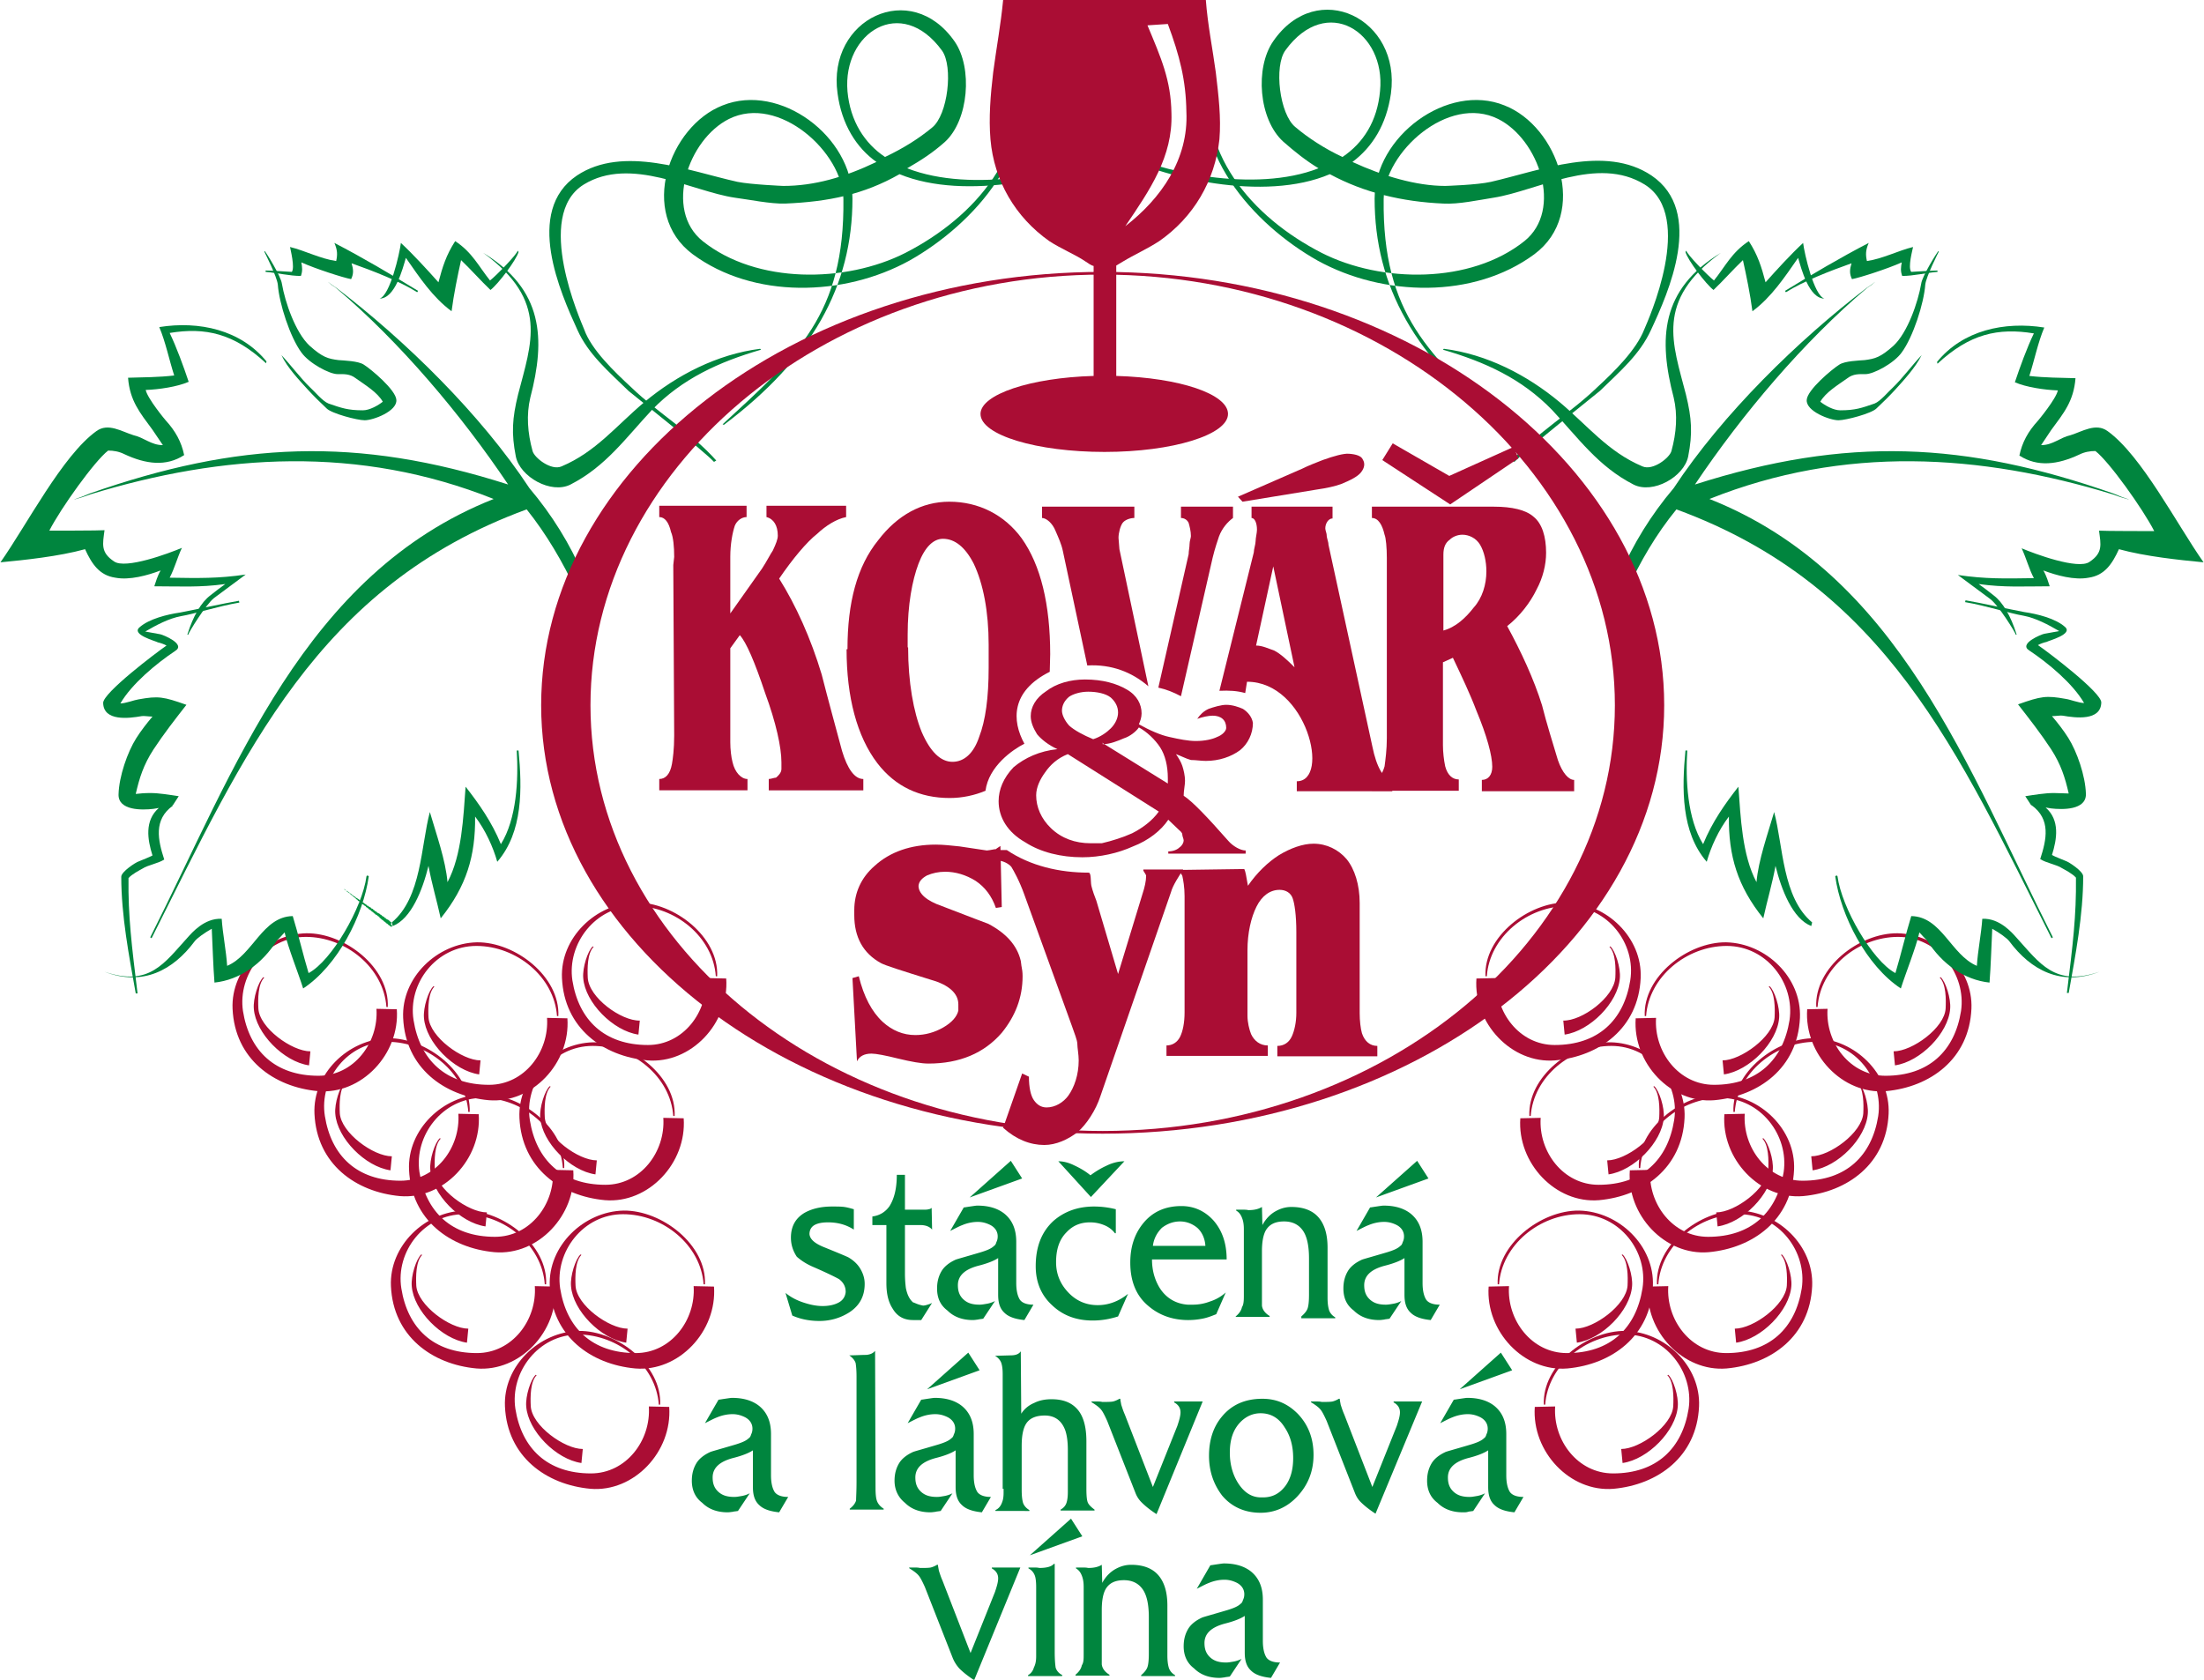 <svg xmlns="http://www.w3.org/2000/svg" xml:space="preserve" id="Layer_1" x="0" y="0" style="enable-background:new 0 0 487.1 371.3" version="1.1" viewBox="0 0 487.1 371.3"><style>.st0{fill:#aa0d34}.st0,.st1{fill-rule:evenodd;clip-rule:evenodd}.st1,.st3{fill:#00853e}</style><path d="M390.8 258.5c.1-2 .1-5.4-1.3-6.8l.2-.1c1.1 1 2.3 4.7 2.1 7-.4 5.4-6.6 11.7-12.2 12.5l-.3-3.1c4.1 0 11.2-5.2 11.5-9.5m-10.5-15.8c-8.8 0-17.2 6.8-17.8 15.5h-.3c-.4-8.7 9.5-16.4 18-16.3 8.8.2 16.7 7.8 16.3 16.7-.5 11.1-9.1 17.3-18.9 18.2-9.6.8-18.1-8.2-17.4-18.1l4.5-.1c-.5 7.5 5 14.8 12.8 14.8 9.6 0 15.3-5.5 16.7-14.3 1.2-8.1-5.1-16.4-13.9-16.4z" class="st0"/><path d="M394.9 284.2c.1-2 .1-5.4-1.3-6.8l.2-.1c1.1 1 2.3 4.7 2.1 7-.4 5.4-6.6 11.7-12.2 12.5l-.3-3.1c4.1 0 11.2-5.2 11.5-9.5m-10.6-15.8c-8.8 0-17.2 6.8-17.8 15.5h-.3c-.4-8.7 9.5-16.4 18-16.3 8.8.2 16.7 7.8 16.3 16.7-.5 11.1-9.1 17.3-18.9 18.2-9.6.8-18.1-8.2-17.4-18.1l4.5-.1c-.5 7.5 5 14.8 12.8 14.8 9.6 0 15.3-5.5 16.7-14.3 1.2-8.1-5-16.4-13.9-16.4zM430 222.9c.1-2 .1-5.4-1.3-6.8l.2-.1c1.1 1 2.3 4.7 2.1 7-.4 5.4-6.6 11.7-12.2 12.5l-.3-3.1c4.1 0 11.3-5.2 11.5-9.5m-10.5-15.8c-8.8 0-17.2 6.8-17.8 15.5h-.3c-.4-8.7 9.5-16.4 18-16.3 8.8.2 16.7 7.8 16.3 16.7-.5 11.1-9.1 17.3-18.9 18.2-9.6.8-18.1-8.2-17.4-18.1l4.5-.1c-.5 7.5 5 14.8 12.8 14.8 9.6 0 15.3-5.5 16.7-14.3 1.2-8.1-5.1-16.4-13.9-16.4zM392.2 224.9c.1-2 .1-5.4-1.3-6.8l.2-.1c1.1 1 2.3 4.7 2.1 7-.4 5.4-6.6 11.7-12.2 12.5l-.3-3.1c4 0 11.2-5.2 11.5-9.5m-10.6-15.8c-8.8 0-17.2 6.8-17.8 15.5h-.3c-.4-8.7 9.5-16.4 18-16.3 8.8.2 16.7 7.8 16.3 16.7-.5 11.1-9.1 17.3-18.9 18.2-9.6.8-18.1-8.2-17.4-18.1l4.5-.1c-.5 7.5 5 14.8 12.8 14.8 9.6 0 15.3-5.5 16.7-14.3 1.2-8.1-5-16.4-13.9-16.4z" class="st0"/><path d="M411.8 246.1c.1-2 .1-5.4-1.3-6.8l.2-.1c1.1 1 2.3 4.7 2.1 7-.4 5.4-6.6 11.7-12.2 12.5l-.3-3.1c4.1 0 11.2-5.2 11.5-9.5m-10.6-15.8c-8.8 0-17.2 6.8-17.8 15.5h-.3c-.4-8.7 9.5-16.4 18-16.3 8.8.2 16.7 7.8 16.3 16.7-.5 11.1-9.1 17.3-18.9 18.2-9.6.8-18.1-8.2-17.4-18.1l4.5-.1c-.5 7.5 5 14.8 12.8 14.8 9.6 0 15.3-5.5 16.7-14.3 1.2-8.1-5-16.4-13.9-16.4zM366.7 247c.1-2 .1-5.4-1.3-6.8l.2-.1c1.1 1 2.3 4.7 2.1 7-.4 5.4-6.6 11.7-12.2 12.5l-.3-3.1c4.1 0 11.2-5.2 11.5-9.5m-10.6-15.8c-8.8 0-17.2 6.8-17.8 15.5h-.3c-.4-8.7 9.5-16.4 18-16.3 8.8.2 16.7 7.8 16.3 16.7-.5 11.1-9.1 17.3-18.9 18.2-9.6.8-18.1-8.2-17.4-18.1l4.5-.1c-.5 7.5 5 14.8 12.8 14.8 9.6 0 15.3-5.5 16.7-14.3 1.3-8.1-5-16.4-13.9-16.4z" class="st0"/><path d="M357 216.1c.1-2 .1-5.4-1.3-6.8l.2-.1c1.1 1 2.3 4.7 2.1 7-.4 5.4-6.6 11.7-12.2 12.5l-.3-3.1c4.1.1 11.2-5.1 11.5-9.5m-10.6-15.8c-8.8 0-17.2 6.8-17.8 15.5h-.3c-.4-8.7 9.5-16.4 18-16.3 8.8.2 16.7 7.8 16.3 16.7-.5 11.1-9.1 17.3-18.9 18.2-9.6.8-18.1-8.2-17.4-18.1l4.5-.1c-.5 7.5 5 14.8 12.8 14.8 9.6 0 15.3-5.5 16.7-14.3 1.3-8.1-5-16.4-13.9-16.4zM359.7 284.2c.1-2 .1-5.4-1.3-6.8l.2-.1c1.1 1 2.3 4.7 2.1 7-.4 5.4-6.6 11.7-12.2 12.5l-.3-3.1c4.1 0 11.2-5.2 11.5-9.5m-10.6-15.8c-8.8 0-17.2 6.8-17.8 15.5h-.3c-.4-8.7 9.5-16.4 18-16.3 8.8.2 16.7 7.8 16.3 16.7-.5 11.1-9.1 17.3-18.9 18.2-9.6.8-18.1-8.2-17.4-18.1l4.5-.1c-.5 7.5 5 14.8 12.8 14.8 9.6 0 15.3-5.5 16.7-14.3 1.3-8.1-5-16.4-13.9-16.4z" class="st0"/><path d="M369.8 310.8c.1-2 .1-5.4-1.3-6.8l.2-.1c1.1 1 2.3 4.7 2.1 7-.4 5.4-6.6 11.7-12.2 12.5l-.3-3.1c4.1 0 11.3-5.2 11.5-9.5M359.3 295c-8.8 0-17.2 6.8-17.8 15.5h-.3c-.4-8.7 9.5-16.4 18-16.3 8.8.2 16.7 7.8 16.3 16.7-.5 11.1-9.1 17.3-18.9 18.2-9.6.8-18.1-8.2-17.4-18.1l4.5-.1c-.5 7.5 5 14.8 12.8 14.8 9.6 0 15.3-5.5 16.7-14.3 1.2-8.1-5.1-16.4-13.9-16.4z" class="st0"/><path d="M296.7 34.7c4.6-3.1 7.7-7.9 8.3-14.6 1.3-13-11.8-21.5-20.9-9-2.6 3.5-1.3 14.2 2.2 17 2.7 2.3 6.5 4.8 10.4 6.6m-2.8 3.8c7.6 4.1 16 6.1 25.1 6.5 3.3.2 7.9-.8 11.1-1.3 9.6-1.5 22.9-9.4 33.4-2.9 11.2 7 .7 30.1-.1 32-1.8 4.6-6.6 9.3-10.5 12.9-5.8 5.6-13.2 9.9-18.7 16.1l.5.3c2.3-2.5 18.6-15.4 18.9-15.7 4.4-4.3 8.8-8 11.3-13.5 3.8-8.2 11.9-26.1.1-34.1-10.3-6.9-24.6-1.1-35.5 1.4-3.1.7-10.1.9-10.1.9-6.4 0-13.8-2.2-20.5-5.3 4.4-3.3 7.5-8.2 8.5-15.1 2.3-16.6-16.3-25.7-26-11.6-4.1 5.9-3.2 17.3 2.2 22.2 2.5 2.2 5 4.2 7.8 5.9-14 5.5-35.3.9-45.1-4.2l-.6.5c11.1 5.9 33.7 11.2 48.2 5z" class="st1"/><path d="M303.8 43.9c0 19.4 9 35.4 28.4 50l.3-.1c-16.5-15.2-27-24.3-26.7-49.8.1-10.3 14.3-23.2 25.3-17.7 9 4.5 14.4 20.1 5.8 27-11.9 9.5-31.6 9.3-44.8 2.6-15.4-7.9-28-22.3-24.7-41.1l-.3-.2c-5.1 18.5 9.9 35 24.1 43 14.5 8 34.5 8.5 47.9-1.4 12.1-9 5.2-28.3-6.6-32.9-12.6-5.1-28.7 6.9-28.7 20.6" class="st1"/><path d="M343 90.6c-6.7-6.9-14.8-10.6-24.1-13.3l.2-.2c9.5 1.2 18.4 5.8 25.6 11.8 6.2 5.2 10.7 11 18.3 14.2 2.3 1 6-1.9 6.4-3.4 1.1-4 1.4-8 .5-11.8-3.4-13-2.9-23.9 10.4-32-14.6 10.6-10.6 20-7.7 31.3 1.3 5.3 1.5 8.6.5 13.7-.9 4.5-7.8 8.4-12.1 6.2-7.8-4-12.2-10.3-18-16.5M418.8 86.2c-1.1 1.2-2.7 2.8-4.1 4.1-1.1 1.1-6.7 2.6-8.4 2.6-1.9 0-7.2-2-7-4.5.1-2.2 5.6-6.8 7.2-7.8 1.2-.8 4.3-.9 5.6-1 2.3-.3 3.5-.6 6.4-3.2 3.1-2.9 5.4-9.6 6.1-13.7.2-1.6 3.4-6.8 3.8-7.2l.1.1c-.1.2-2.8 5.5-3 7.3-.3 4.2-2.7 11.6-5.2 15-1.7 2.4-6.2 4.8-8 4.8-1.4 0-2.7-.1-4 .9-2.1 1.5-4.8 3.1-6 5.2 1 .8 2.9 1.9 4.4 1.9 3.3 0 4.7-.5 7.6-1.5 1.3-.5 3.1-2.7 4-3.5 2.1-2 4.4-5.1 6.4-7.2-1.4 2.8-4 5.6-5.9 7.7" class="st1"/><path d="M378.7 64.1c-1.7-1.3-5.7-6.6-6.2-8.4l.2-.3c0 .7 4.8 5.6 6.1 6.6 2.5-3.1 3.9-6.2 7.7-8.7 2 3.1 2.8 5.7 3.7 9.1 2.5-2.8 5.6-6.2 8.3-8.7.3 2.4 2.4 11.6 4.7 12.3-3.4 0-5.1-6.6-5.8-9-3 4.3-5.9 8.7-10.1 11.8-.5-3.8-1.3-7.7-2.1-11.3-2.2 2.1-4.3 4.5-6.5 6.6" class="st1"/><path d="M422.8 54.6c-3.3.8-6.7 2.6-10.2 3.1-.3-1.4-.3-2.4.4-4-6.2 3.2-12.6 7-18.5 10.6l.2.3c3.8-2.4 9.7-4.7 14.5-6.4-.4 1.3-.5 2.3.1 3.5 1.7-.3 7.9-2.3 11-3.7-.2 1.1-.3 1.9.1 3 2.5 0 5.3-.7 7.8-.9v-.3c-1.2 0-5.8.3-5.8.3-.8-1 .3-4.9.4-5.5M445.5 140.3h.2c-1.3-4.2-3.1-7.2-5.1-8.7-1.1-.9-2.2-1.7-3.3-2.5 5.7.8 10.1.5 15.7.5-.3-.9-.7-2.3-1.4-3.5 2.9 1.1 6.9 2.2 10 1.6 3.5-.5 5.2-3 6.7-6.3 5.8 1.6 13.4 2.4 18.7 2.9-5.9-8.4-13.7-23.6-21.2-29-2.6-1.9-5.6.1-8.2.9-2.3.5-3.9 2.2-6.5 2.2l2.2-3.3c2.8-3.8 5-6.4 5.4-11.5-3.3-.1-6.9-.1-10.2-.5 1.1-3.4 1.9-7.4 3.3-10.7-8.8-1.4-18 .6-23.7 7.6l.1.4c7.1-6.6 13.4-8 21.3-6.7-1.5 3.1-3.1 7.5-4.2 10.8 2.5 1.1 6.6 1.7 9.5 1.8-.4 1.9-4.3 6.6-4.4 6.7-2.2 2.4-3.5 4.8-4.1 7.7 4 2.6 8.5 2 13.2-.2 1.2-.6 2.4-.8 3.6-.8 3 2.3 10.5 12.8 13 17.7 0 0-11.4 0-12.2-.1.4 3.1.9 4.9-2.1 6.9-2.5 1.8-12.2-1.8-15-3 1.1 2.4 1.6 4.5 2.7 6.6-6.4.1-10.7.2-16.8-.7 2.3 1.7 4.3 3.2 7 5.2 1.9 1.3 5.7 7.5 5.8 8" class="st1"/><path d="M453.9 175.3c-2 0-4.3.4-6.3.7l1.3 2h.2-.1c4.3 3.1 3.3 7.6 1.9 11.9 1.4.9 3.6 1.2 4.8 2 .7.4 2.3 1.2 3.1 2.1.1 8.5-.7 14.8-2 25.5h.4c1.5-8.4 3.2-17.2 3.2-25.8 0-1.1-3.2-3.2-3.9-3.4-.9-.4-2.3-.9-3-1.3 1.1-3.5 1.8-7.7-1.4-10.5l1.2.2c2.5.3 7.8.4 7.7-3.2-.1-4-2-9.4-3.9-12.4-1-1.6-2.4-3.4-3.6-4.8.9 0 1.9-.2 2.4-.1 2.8.5 8.4 1.2 8.5-2.9.1-2.2-11.8-11.2-14-12.7.5-.3 1.4-.6 1.9-.7.5-.3 5.9-1.7 4.1-3.3-2.1-1.9-6.2-2.9-9-3.3-3.7-.7-9.5-2-13-2.6l-.1.4c4.7.8 9.9 2.5 12.9 3 2.7.5 5.5 2 7.9 3.4l-3.3.6c-.6.1-5.8 2.2-3.3 3.7 4.2 2.8 9.6 7.3 12.1 11.6-1.1 0-3.2-.8-4-.9-4.4-.8-5.5-.6-10.6 1.2 2.5 3.2 5 6.4 7.3 9.9 2.2 3.4 3.1 6.3 3.9 9.8-.9 0-2.1-.1-3.3-.1" class="st1"/><path d="M418.9 215.1c-5.1-2.7-11.9-14.5-12.8-21.4l-.2-.2-.3.2c1.2 8.7 6.9 19.8 14.5 24.8 1.1-3.5 3.3-8.9 4.1-12.4.6.7 1.2 1.3 1.7 1.8 3.3 5.2 8.2 8.7 13.8 9.3.3-3.8.4-8 .6-11.9 1.6.9 3.3 2.1 3.8 2.8 4.7 6.3 11.4 10 19.9 6.7-9.9 3.4-13.2-1.9-18.4-7.6-.9-1-3.7-4.3-7.5-4.1-.2 3.2-1 7.1-1.2 10.4-5.7-2.4-7.8-10.9-14.5-11-1.2 3.9-2.3 8.6-3.5 12.6M376.4 186.6c-3.5-5.6-3.9-14.3-3.5-20.7h-.4c-.8 8.4-1 18 4.7 24.6.9-3.2 2.6-7 4.9-10-.1 8.7 1.9 15.4 7.6 22.5.8-3.7 2-7.7 2.7-11.6 1.3 5.3 3.8 11.7 7.9 13.3l.2-.8c-6.6-5.5-6.4-16.9-8.4-24.4-1.4 4.8-3.5 10.7-3.9 15.5-3.2-6-3.5-14.4-4-21.1-2.9 3.7-5.8 7.8-7.8 12.7M370.5 112.6c46.4 17 62.4 54.1 82.9 94.8l.3-.2c-18.7-37.1-34-80.3-75.9-96.9 29.8-11.9 59.8-10 89.2-1l1.7.6 1.7.5h.1l-1.7-.6-1.7-.7c-32.8-11.5-59-12.7-92.5-2 10.4-15.5 24-31.6 38.1-43.5l.9-.6.7-.6.1-.1-.9.7-.9.6c-15.2 11.6-31.9 27.9-42.7 44.3-5 5.9-9 12.4-11.9 19.2l1.6 3.4c2.8-6.2 6.4-12.4 10.9-17.9z" class="st1"/><path d="M96.1 258.5c-.1-2-.1-5.4 1.3-6.8l-.2-.1c-1.1 1-2.3 4.7-2.1 7 .4 5.4 6.6 11.7 12.2 12.5l.3-3.1c-4.1 0-11.3-5.2-11.5-9.5m10.5-15.8c8.8 0 17.2 6.8 17.8 15.5h.3c.4-8.7-9.5-16.4-18-16.3-8.8.2-16.7 7.8-16.3 16.7.5 11.1 9.1 17.3 18.9 18.2 9.6.8 18.1-8.2 17.4-18.1l-4.5-.1c.5 7.5-5 14.8-12.8 14.8-9.6 0-15.3-5.5-16.7-14.3-1.2-8.1 5.1-16.4 13.9-16.4z" class="st0"/><path d="M92 284.2c-.1-2-.1-5.4 1.3-6.8l-.2-.1c-1.1 1-2.3 4.7-2.1 7 .4 5.4 6.6 11.7 12.2 12.5l.3-3.1c-4.1 0-11.2-5.2-11.5-9.5m10.6-15.8c8.8 0 17.2 6.8 17.8 15.5h.3c.4-8.7-9.5-16.4-18-16.3-8.8.2-16.7 7.8-16.3 16.7.5 11.1 9.1 17.3 18.9 18.2 9.6.8 18.1-8.2 17.4-18.1l-4.5-.1c.5 7.5-5 14.8-12.8 14.8-9.6 0-15.3-5.5-16.7-14.3-1.3-8.1 5-16.4 13.9-16.4zM57.1 222.9c-.1-2-.1-5.4 1.3-6.8l-.2-.1c-1.1 1-2.3 4.7-2.1 7 .4 5.4 6.6 11.7 12.2 12.5l.3-3.1c-4.1 0-11.3-5.2-11.5-9.5m10.5-15.8c8.8 0 17.2 6.8 17.8 15.5h.3c.4-8.7-9.5-16.4-18-16.3-8.8.2-16.7 7.8-16.3 16.7.5 11.1 9.1 17.3 18.9 18.2 9.6.8 18.1-8.2 17.4-18.1l-4.5-.1c.5 7.5-5 14.8-12.8 14.8-9.6 0-15.3-5.5-16.7-14.3-1.2-8.1 5.1-16.4 13.9-16.4zM94.7 224.9c-.1-2-.1-5.4 1.3-6.8l-.2-.1c-1.1 1-2.3 4.7-2.1 7 .4 5.4 6.6 11.7 12.2 12.5l.3-3.1c-4.1 0-11.2-5.2-11.5-9.5m10.6-15.8c8.8 0 17.2 6.8 17.8 15.5h.3c.4-8.7-9.5-16.4-18-16.3-8.8.2-16.7 7.8-16.3 16.7.5 11.1 9.1 17.3 18.9 18.2 9.6.8 18.1-8.2 17.4-18.1l-4.5-.1c.5 7.5-5 14.8-12.8 14.8-9.6 0-15.3-5.5-16.7-14.3-1.3-8.1 5-16.4 13.9-16.4z" class="st0"/><path d="M75.1 246.1c-.1-2-.1-5.4 1.3-6.8l-.2-.1c-1.1 1-2.3 4.7-2.1 7 .4 5.4 6.6 11.7 12.2 12.5l.3-3.1c-4.1 0-11.2-5.2-11.5-9.5m10.6-15.8c8.8 0 17.2 6.8 17.8 15.5h.3c.4-8.7-9.5-16.4-18-16.3-8.8.2-16.7 7.8-16.3 16.7.5 11.1 9.1 17.3 18.9 18.2 9.6.8 18.1-8.2 17.4-18.1l-4.5-.1c.5 7.5-5 14.8-12.8 14.8-9.6 0-15.3-5.5-16.7-14.3-1.3-8.1 5-16.4 13.9-16.4zM120.4 247c-.1-2-.1-5.4 1.3-6.8l-.2-.1c-1.1 1-2.3 4.7-2.1 7 .4 5.4 6.6 11.7 12.2 12.5l.3-3.1c-4.1 0-11.2-5.2-11.5-9.5m10.6-15.8c8.8 0 17.2 6.8 17.8 15.5h.3c.4-8.7-9.5-16.4-18-16.3-8.8.2-16.7 7.8-16.3 16.7.5 11.1 9.1 17.3 18.9 18.2 9.6.8 18.1-8.2 17.4-18.1l-4.5-.1c.5 7.5-5 14.8-12.8 14.8-9.6 0-15.3-5.5-16.7-14.3-1.3-8.1 5-16.4 13.9-16.4z" class="st0"/><path d="M129.9 216.1c-.1-2-.1-5.4 1.3-6.8l-.2-.1c-1.1 1-2.3 4.7-2.1 7 .4 5.4 6.6 11.7 12.2 12.5l.3-3.1c-4.1.1-11.3-5.1-11.5-9.5m10.5-15.8c8.8 0 17.2 6.8 17.8 15.5h.3c.4-8.7-9.5-16.4-18-16.3-8.8.2-16.7 7.8-16.3 16.7.5 11.1 9.1 17.3 18.9 18.2 9.6.8 18.1-8.2 17.4-18.1l-4.5-.1c.5 7.5-5 14.8-12.8 14.8-9.6 0-15.3-5.5-16.7-14.3-1.2-8.1 5.1-16.4 13.9-16.4zM127.2 284.2c-.1-2-.1-5.4 1.3-6.8l-.2-.1c-1.1 1-2.3 4.7-2.1 7 .4 5.4 6.6 11.7 12.2 12.5l.3-3.1c-4.1 0-11.3-5.2-11.5-9.5m10.5-15.8c8.8 0 17.2 6.8 17.8 15.5h.3c.4-8.7-9.5-16.4-18-16.3-8.8.2-16.7 7.8-16.3 16.7.5 11.1 9.1 17.3 18.9 18.2 9.6.8 18.1-8.2 17.4-18.1l-4.5-.1c.5 7.5-5 14.8-12.8 14.8-9.6 0-15.3-5.5-16.7-14.3-1.2-8.1 5.1-16.4 13.9-16.4z" class="st0"/><path d="M117.3 310.8c-.1-2-.1-5.4 1.3-6.8l-.2-.1c-1.1 1-2.3 4.7-2.1 7 .4 5.4 6.6 11.7 12.2 12.5l.3-3.1c-4.1 0-11.3-5.2-11.5-9.5m10.5-15.8c8.8 0 17.2 6.8 17.8 15.5h.3c.4-8.7-9.5-16.4-18-16.3-8.8.2-16.7 7.8-16.3 16.7.5 11.1 9.1 17.3 18.9 18.2 9.6.8 18.1-8.2 17.4-18.1l-4.5-.1c.5 7.5-5 14.8-12.8 14.8-9.6 0-15.3-5.5-16.7-14.3-1.2-8.1 5.1-16.4 13.9-16.4z" class="st0"/><path d="m76 196.5.2.1.2.2h.1l.2.2.2.1.1.1.2.1.1.2h.2l.2.2.1.1.2.1.1.1.2.2h.2l.1.2.2.1.2.1.1.1.2.1.2.2.2.1.1.1.2.1.2.2h.1l.2.2.2.1.1.1.2.1.1.2h.2l.2.2.2.1.2.1.1.1.2.2h.2l.1.2.2.1.1.1.2.2h.2l.1.2.2.1.2.1.2.1.2.2h.1l.2.2.1.1.2.1.2.1.1.2h.2l.1.2.2.1.2.1.2.1.2.2.1.1.3.2-.1.4.3.4-.2.2-.3-.2-.1-.1-.2-.1-.2-.2-.1-.1-.2-.1-.2-.2-.1-.1-.2-.1-.1-.1-.2-.2-.2-.1-.1-.1-.2-.2-.2-.1v-.1l-.2-.2-.2-.1-.1-.1-.2-.2H83l-.1-.2-.2-.1-.1-.1-.2-.2-.2-.1-.1-.1-.2-.2-.2-.1-.1-.1-.2-.1-.1-.2-.2-.1-.2-.1-.1-.2-.2-.1-.2-.1-.1-.2h-.2l-.1-.2-.2-.2h-.2l-.1-.2-.2-.1-.2-.1-.1-.2-.2-.1-.1-.1-.2-.2-.1-.1-.2-.1-.1-.1-.2-.2-.1-.1-.2-.1-.2-.2-.1-.1-.2-.1-.2-.2h-.1l-.2-.2-.1-.2h-.2l-.2-.2z" style="fill-rule:evenodd;clip-rule:evenodd;fill:#009640"/><path d="M195.6 34.7c-4.5-3-7.7-7.9-8.3-14.5-1.1-13 11.9-21.4 20.9-9 2.5 3.5 1.3 14.2-2.2 17-2.9 2.4-6.2 4.5-10.4 6.5m-1.9 1.1c-4.4-3.1-7.7-8.3-8.6-15.2C182.8 4.2 201.3-4.8 211 9.2c4 5.8 3.1 17.4-2.2 22.2-2.7 2.4-5.2 4-8.3 5.8 14.3 5.6 35.9 1.1 45.7-4.1l.6.5c-11.1 5.7-33.4 10.9-48 4.9-7.9 4.5-15.7 6.1-25.3 6.5-3.2.1-8-.9-11.1-1.3-9.5-1.4-23-9.3-33.4-2.9-11.1 6.9-.6 30.2.1 32 1.6 4.5 6.6 9.3 10.5 12.9 5.8 5.6 13.2 9.9 18.7 16.1l-.5.3c-2.3-2.5-18.6-15.4-18.9-15.7-4.4-4.3-8.9-8.1-11.3-13.5-3.7-8.1-11.8-26.2-.1-34.1 10.2-6.8 24.7-1 35.5 1.4 3 .6 10.1.9 10.1.9 6.8 0 13.5-1.9 20.6-5.3z" class="st1"/><path d="M188.4 43.9c0 19.4-9 35.4-28.4 50l-.3-.1c16.5-15.2 27-24.3 26.7-49.8-.1-10.3-14.3-23.2-25.3-17.7-9 4.5-14.4 20.1-5.8 27 11.9 9.5 31.6 9.3 44.8 2.6 15.4-7.9 28-22.3 24.7-41.1l.3-.2c5.1 18.5-9.9 35-24.1 43-14.5 8-34.5 8.5-47.9-1.4-12.1-9-5.2-28.3 6.6-32.9 12.7-5.1 28.7 6.9 28.7 20.6" class="st1"/><path d="M144.1 90.6c6.7-6.9 14.8-10.6 24.1-13.3l-.2-.2c-9.5 1.2-18.4 5.8-25.6 11.8-6.2 5.2-10.7 11-18.3 14.2-2.3 1-6-1.9-6.4-3.4-1.1-4-1.4-8-.5-11.8 3.4-13 2.9-23.9-10.4-32 14.6 10.6 10.6 20 7.7 31.3-1.3 5.3-1.5 8.6-.5 13.7.9 4.5 7.8 8.4 12.1 6.2 7.8-4 12.2-10.3 18-16.5M68.1 86.2c1.1 1.2 2.7 2.8 4.1 4.1 1.1 1.1 6.7 2.6 8.4 2.6 1.9 0 7.2-2 7-4.5-.1-2.2-5.6-6.8-7.2-7.8-1.2-.8-4.3-.9-5.6-1-2.3-.3-3.5-.6-6.4-3.2-3.1-2.9-5.4-9.6-6.1-13.7-.2-1.6-3.4-6.8-3.8-7.2l-.1.1c.1.2 2.8 5.5 3 7.3.3 4.2 2.7 11.6 5.2 15 1.7 2.4 6.2 4.8 8 4.8 1.4 0 2.7-.1 4 .9 2.1 1.5 4.8 3.1 6 5.2-1 .8-2.9 1.9-4.4 1.9-3.3 0-4.7-.5-7.6-1.5-1.3-.5-3.1-2.7-4-3.5-2.1-2-4.4-5.1-6.4-7.2 1.3 2.8 4 5.6 5.9 7.7" class="st1"/><path d="M108.4 64.1c1.7-1.3 5.7-6.6 6.2-8.4l-.2-.3c0 .7-4.8 5.6-6.1 6.6-2.5-3.1-3.9-6.2-7.7-8.7-2 3.1-2.8 5.7-3.7 9.1-2.5-2.8-5.6-6.2-8.3-8.7-.3 2.4-2.4 11.6-4.7 12.3 3.4 0 5.1-6.6 5.8-9 3 4.3 5.9 8.7 10.1 11.8.5-3.8 1.3-7.7 2.1-11.3 2.2 2.1 4.3 4.5 6.5 6.6" class="st1"/><path d="M64.1 54.6c3.3.8 6.7 2.6 10.2 3.1.3-1.4.3-2.4-.4-4 6.2 3.2 12.6 7 18.5 10.6l-.2.3c-3.8-2.4-9.7-4.7-14.5-6.4.4 1.3.5 2.3-.1 3.5-1.7-.3-7.9-2.3-11-3.7.2 1.1.3 1.9-.1 3-2.5 0-5.3-.7-7.8-.9v-.3c1.2 0 5.8.3 5.8.3.7-1-.3-4.9-.4-5.5M41.6 140.3h-.2c1.3-4.2 3.1-7.2 5.1-8.7 1.1-.9 2.2-1.7 3.3-2.5-5.7.8-10.1.5-15.7.5.3-.9.7-2.3 1.4-3.5-2.9 1.1-6.9 2.2-10 1.6-3.5-.5-5.2-3-6.7-6.3C13 123 5.4 123.8.1 124.3c5.9-8.4 13.7-23.6 21.2-29 2.6-1.9 5.6.1 8.2.9 2.3.5 3.9 2.2 6.5 2.2L33.7 95c-2.8-3.8-5-6.4-5.4-11.5 3.3-.1 6.9-.1 10.2-.5-1.1-3.4-1.9-7.4-3.3-10.7 8.8-1.4 18 .6 23.7 7.6l-.1.4c-7.1-6.6-13.4-8-21.3-6.7 1.5 3.1 3.1 7.5 4.2 10.8-2.5 1.1-6.6 1.7-9.5 1.8.4 1.9 4.3 6.6 4.4 6.7 2.2 2.4 3.5 4.8 4.1 7.7-4 2.6-8.5 2-13.2-.2-1.2-.6-2.4-.8-3.6-.8-3 2.3-10.5 12.8-13 17.7 0 0 11.4 0 12.2-.1-.4 3.1-.9 4.9 2.1 6.9 2.5 1.8 12.2-1.8 15-3-1.1 2.4-1.6 4.5-2.7 6.6 6.4.1 10.7.2 16.8-.7-2.3 1.7-4.3 3.2-7 5.2-1.8 1.4-5.6 7.6-5.7 8.1" class="st1"/><path d="M33.2 175.3c2 0 4.3.4 6.3.7l-1.3 2H38l.2.1c-4.3 3.1-3.3 7.6-1.9 11.9-1.4.9-3.6 1.2-4.8 2-.7.4-2.3 1.2-3.1 2.1-.1 8.5.7 14.8 2 25.5H30c-1.5-8.4-3.2-17.2-3.2-25.8 0-1.1 3.2-3.2 3.9-3.4.9-.4 2.3-.9 3-1.3-1.1-3.5-1.8-7.7 1.4-10.5l-1.2.2c-2.5.3-7.8.4-7.7-3.2.1-4 2-9.4 3.9-12.4 1-1.6 2.4-3.4 3.6-4.8-.9 0-1.9-.2-2.4-.1-2.8.5-8.4 1.2-8.5-2.9-.1-2.2 11.8-11.2 14-12.7-.5-.3-1.4-.6-1.9-.7-.5-.3-5.9-1.7-4.1-3.3 2.1-1.9 6.2-2.9 9-3.3 3.7-.7 9.5-2 13-2.6l.1.4c-4.7.8-9.9 2.5-12.9 3-2.7.5-5.5 2-7.9 3.4l3.3.6c.6.1 5.8 2.2 3.3 3.7-4.2 2.8-9.6 7.3-12.1 11.6 1.1 0 3.2-.8 4-.9 4.4-.8 5.5-.6 10.6 1.2-2.5 3.2-5 6.4-7.3 9.9-2.2 3.4-3.1 6.3-3.9 9.8.8-.1 2-.2 3.2-.2" class="st1"/><path d="M68.2 215.1c5.1-2.7 11.9-14.5 12.8-21.4l.2-.2.3.2c-1.2 8.7-6.9 19.8-14.5 24.8-1.1-3.5-3.3-8.9-4.1-12.4-.6.7-1.2 1.3-1.7 1.8-3.3 5.2-8.2 8.7-13.8 9.3-.3-3.8-.4-8-.6-11.9-1.6.9-3.3 2.1-3.8 2.8-4.7 6.3-11.4 10-19.9 6.7 9.9 3.4 13.2-1.9 18.4-7.6.9-1 3.7-4.3 7.5-4.1.2 3.2 1 7.1 1.2 10.4 5.7-2.4 7.8-10.9 14.5-11 1.2 3.9 2.3 8.6 3.5 12.6M110.7 186.6c3.5-5.6 3.9-14.3 3.5-20.7h.4c.8 8.4 1 18-4.7 24.6-.9-3.2-2.6-7-4.9-10 .1 8.7-1.9 15.4-7.6 22.5-.8-3.7-2-7.7-2.7-11.6-1.3 5.3-3.8 11.7-7.9 13.3l-.2-.8c6.6-5.5 6.4-16.9 8.4-24.4 1.4 4.8 3.5 10.7 3.9 15.5 3.2-6 3.5-14.4 4-21.1 2.9 3.7 5.8 7.8 7.8 12.7M116.4 112.6c-46.4 17-62.4 54.1-82.9 94.8l-.3-.2c18.7-37.1 34-80.3 75.9-96.9-29.8-11.9-59.8-10-89.2-1l-1.7.6-1.7.5h-.1l1.7-.6 1.7-.7c32.8-11.5 59-12.7 92.5-2-10.4-15.5-24-31.6-38.1-43.5l-.9-.6-.7-.6-.1-.1.9.7.9.6c15.2 11.6 31.9 27.9 42.7 44.3 5 5.9 9 12.4 11.9 19.2l-1.6 3.4c-2.9-6.2-6.5-12.4-10.9-17.9z" class="st1"/><path d="M243.7 60.7c62.4 0 113.2 43.4 113.2 95.2 0 51.8-50.8 94.1-113.2 94.1s-113.2-42.3-113.2-94.1 50.8-95.2 113.2-95.2m0-.6c68.3 0 124.1 43.6 124.1 95.8 0 52.1-55.7 94.7-124.1 94.7-68.3 0-124.1-42.6-124.1-94.7 0-52.2 55.7-95.8 124.1-95.8z" class="st0"/><path d="M318.9 146.4v18.3c0 1.5.2 3.3.5 4.7.5 1.9 1.6 2.9 3 2.9v2.5h-19.2v-2.5c1.4 0 2.3-1.1 2.8-2.9.2-1.5.5-3.7.5-6.2v-39.9c0-2.2-.2-4.4-.5-5.1-.5-2.2-1.4-3.7-2.8-3.7V112h27c3.9 0 7 .7 8.7 2.2 1.9 1.5 2.8 4.4 2.8 8 0 2.6-.7 5.5-2.1 8.1-1.4 2.9-3.7 5.9-6.5 8.1 3 5.5 5.9 11.7 7.7 17.5 1 4 2.4 8.4 3.5 12.1 1 2.9 2.4 4.4 3.6 4.4v2.5h-20.4v-2.5c1.4 0 2.3-1.1 2.3-2.9 0-2.5-1.2-6.9-3.5-12.4-1.4-3.7-3.3-7.7-5.2-11.7l-2.2 1zm0-7c2.8-.7 5.1-2.9 6.8-5.1 1.9-2.1 2.8-5.1 2.8-8 0-2.2-.5-4.4-1.4-5.9-.9-1.5-2.5-2.2-3.9-2.2-1 0-2.1.4-2.8 1.1-1 .7-1.4 1.8-1.4 3.3v16.8z" class="st0"/><path d="M277.6 142.7c1.4 0 2.8.7 4 1.1 1.4.7 3 2.2 4.5 3.7l-4.7-22.3-3.8 17.5zm-2.4 10.5.4-2.5c13.2 0 18.5 22 11 22v2.2h21.1v-2.5c-1.9 0-3.5-2.9-4.4-7.4l-9.7-44.6c0-.7-.4-1.4-.4-2.2 0-.3-.3-1-.3-1.4 0-1.1.7-2.2 1.6-2.2V112h-17.9v2.5c.7 0 1.2 1.1 1.2 2.6 0 .7-.3 1.8-.3 2.5s-.4 1.8-.4 2.5l-7.6 30.6c2.2-.1 3.9 0 5.7.5zM253.8 151.7l-6.4-30.3-.2-2.5c0-1.1.4-2.6.9-3.3.5-.7 1.7-1.1 2.6-1.1V112h-20.4v2.5c.9 0 2.3 1.1 3 2.9.6 1.4 1.3 2.9 1.6 4.4l5.4 25.3c5.4-.3 9.9 1.5 13.5 4.6m7.2 2.2 7-30.6c.5-2.1 1.2-4.1 1.4-4.7.7-1.9 2-3.3 3.1-4.1V112H261v2.5c.7 0 1.4.4 1.7 1.1.2.7.5 1.8.5 2.9 0 .4-.3 1.1-.3 1.8s-.2 1.5-.2 2.2L256 152c1.8.4 3.3 1 5 1.9zM200.7 143.1c0 7.7 1.2 14.3 3 18.7 1.9 4.4 4.2 6.6 6.8 6.6 2.6 0 4.7-1.9 5.9-5.5 1.4-3.6 2.1-8.7 2.1-15.3v-5.1c0-7.3-1.2-13.5-3.3-17.9-1.9-3.7-4.2-5.5-6.8-5.5-2.1 0-4 1.8-5.4 5.5-1.4 3.7-2.4 9.1-2.4 15.7v2.8zm-13.4.4c0-10.3 2.1-18.3 6.8-24.1 4.2-5.5 9.6-8.5 15.7-8.5 6.5 0 12.2 2.9 16 8.1 4.2 5.9 6.3 14.6 6.3 25.6 0 1.4-.1 2.7-.1 3.9-8.6 4.3-8.4 10.8-5.6 15.9-2.6 1.3-7.9 5-8.6 10.4-2.4 1-5.1 1.6-7.9 1.6-6.6 0-12-2.5-16-7.7-4.5-5.9-6.8-14.6-6.8-25.2h.2z" class="st0"/><path d="m161.4 135.6 7-9.9c1-1.5 1.9-3.3 2.4-4 .7-1.5 1.1-2.5 1.1-3.3 0-2.2-.9-3.7-2.5-4.1v-2.5H187v2.5c-2.1.4-4.5 1.9-6.4 3.7-2.3 1.8-5.4 5.5-8.4 9.9 3.7 5.9 7 13.2 9.4 21.2 1.4 5.5 3 11.3 4.5 16.9 1.2 4 2.8 6.2 4.7 6.2v2.5h-20.9v-2.5c.5 0 1.2-.3 1.6-.3.5-.4 1.2-1.1 1.2-1.9v-1.5c0-3.3-1.2-8.8-3.6-15.3-2.3-6.9-4.2-11.3-5.6-12.8l-2.1 2.9v20.8c0 1.5.2 3.3.5 4.4.5 2.2 1.9 3.7 3.3 3.7v2.5h-19.5v-2.5c1.4 0 2.4-1.1 2.8-3.3.2-1.1.5-3.3.5-6.3l-.2-37.7.2-1.8c0-2.2-.2-4.4-.7-5.5-.5-2.2-1.4-3.3-2.6-3.3v-2.5H165v2.5c-1 0-2.1.7-2.6 1.9-.5 1.5-1 4-1 6.9v12.5zM275.8 195.8c2-2.9 4.4-5.2 6.9-6.8 2.5-1.5 5.2-2.5 7.6-2.5 2.9 0 5.5 1.3 7.3 3.4 1.8 2.2 2.9 5.7 2.9 9.7V224c0 1.6.2 3.4.5 4.4.6 1.8 1.8 2.8 3.4 2.8v2.3h-22.1v-2.3c1.5 0 2.6-.8 3.2-2.1.6-1.3 1-3.2 1-5.2V206c0-3.7-.4-6.3-.8-7.4-.4-1.2-1.5-1.9-2.9-1.9-2.1 0-3.9 1.3-5.1 3.7-1.2 2.4-2 5.8-2 9.7v14.4c0 1.5.4 3.1.8 4.1.7 1.5 2 2.5 3.7 2.5v2.3h-22.4v-2.3c1.3 0 2.4-.7 3-1.9.6-1.2 1-3.1 1-5.4v-25.7c0-2-.3-3.6-.5-4.5-.1-.3-1-1.3-.6-1.3l14.3-.2c.3.7.4 1.4.8 3.7" class="st0"/><path d="m225.9 237.3 1.5.7c0 2.4.4 4.2 1.1 5.2.7 1 1.6 1.6 2.8 1.6 1.9 0 3.7-1.1 4.8-2.6 1.3-1.8 2.3-4.6 2.3-7.8 0-1.3-.3-2.8-.3-3.6 0-.9-.7-2.5-1.2-4l-10.5-29c-1.1-3.1-2.4-5.4-2.9-6.2-.6-.7-1.9-1.4-3.2-1.4v-2.3h2.2c5.2 3.5 11.6 5 18.1 5 .6 0 .4 2 .6 2.9.2.9.8 2.6 1.1 3.3l4.8 16.2 5.4-17.7c.5-1.5.8-2.9.8-4 0-.4-1-1.4-.5-1.4h8.7c-.9 1.4-2.3 3.5-2.7 5l-15.6 45.1c-1 3.1-3.1 6.3-5.1 8-2.1 1.6-4.7 2.8-7.3 2.8-3.1 0-6.2-1.2-9.1-3.8l4.2-12z" class="st0"/><path d="m221.1 187 .3 13.5-1.3.2c-.9-2.6-2.4-4.6-4.5-6-2.1-1.3-4.4-2-6.7-2-1.5 0-2.8.3-4 .8-1.1.6-1.8 1.3-1.9 2.3 0 1.7 1.7 3.3 5.2 4.5 6.7 2.6 10.2 3.9 10.2 3.9 4 2.1 6.4 4.8 7.2 8.2.1.5.1 1 .2 1.4.1.5.2 1.1.2 2 0 4.7-1.6 8.8-4.6 12.5-3.9 4.5-9.3 6.8-16.2 6.8-1.6 0-3.8-.4-6.7-1.1-2.8-.7-4.9-1.1-5.9-1.1-1.6 0-2.7.6-3.2 1.7l-1-18.4 1.4-.4c1.1 4.5 2.9 7.9 5.3 10.1 2.1 1.9 4.5 2.9 7.2 2.9 2.2 0 4.3-.6 6.2-1.7 1.9-1.1 3-2.4 3.3-3.7V222c0-2.4-2.1-4.3-6-5.4-6.4-2-10.2-3.2-11.1-3.7-4-2.2-5.9-5.8-5.9-10.6v-1.1c0-3.8 1.5-7.2 4.5-9.8 3.4-3.1 8-4.7 13.5-4.7 1.6 0 3.4.2 5.3.4 1.9.3 3.9.6 6 .9 1-.1 1.6-.3 2-.3.2-.2.6-.4 1-.7zM241.6 163.4c1.6-.5 3-1.5 3.9-2.4 1.1-1.1 1.6-2.4 1.6-3.5 0-1.3-.6-2.4-1.6-3.3-1.1-.9-3.1-1.3-5-1.3-1.7 0-3.3.5-4.2 1.1-1.1.9-1.6 2-1.6 3.1 0 .9.6 2.2 1.6 3.3 1.1 1 3.1 2.1 5.3 3m2 .8 14.5 9V172c0-2.7-.6-5.1-1.7-6.8-1.1-1.7-3-3.5-4.7-4.4-.6.9-2 2-3.3 2.4-1.4.6-3.1 1.3-4.7 1.3v-.3zm-7.6 2.5c-2.3.9-3.9 2.4-5 4-1.1 1.5-2 3.3-2 5.1 0 2.6 1.1 5.2 3.3 7.3 2.3 2.2 5.3 3.3 8.7 3.3h2.5c2.2-.5 4.7-1.3 6.7-2.2 2.2-1.1 4.5-2.8 5.9-4.8L236 166.7zm-2.3-1.1c-2-.9-3.6-2.2-4.5-3.3-.8-1.3-1.4-2.6-1.4-4 0-2 1.1-4 3.4-5.5 2.2-1.7 5.3-2.6 8.6-2.6 3.9 0 7 .9 9.2 2.2 2.3 1.3 3.3 3.3 3.3 5.3 0 .9-.3 1.7-.6 2.4 2.3 1.3 4.8 2.4 6.7 2.8 2.2.5 4.2.9 5.9.9 2 0 3.7-.4 4.7-.9 1.1-.4 2-1.3 2-2 0-1.7-1.1-2.7-3-2.7-.9 0-2.3.3-3.4.7.6-.9 1.4-1.7 2.5-2.2 1.1-.4 2.8-.9 3.9-.9 1.4 0 2.8.5 3.7.9 1.1.7 2 1.8 2.2 3.1 0 2.4-1.1 4.6-2.8 6-2 1.5-4.7 2.4-7.6 2.4-1.1 0-2.2-.2-3.3-.2-1.1-.3-2.2-.9-3.3-1.3.6.9 1.1 1.7 1.4 2.6.3.9.6 2.2.6 3.3 0 .9-.3 2.2-.3 3.3 2 1.3 5.3 4.8 9.8 9.9 1.1 1.3 2.8 2.2 3.9 2.2v.7h-17.1v-.5c1.1 0 2-.4 2.5-.9.6-.4.9-1.1.9-1.5 0-.4-.3-.9-.3-1.3 0-.5-.6-.9-.8-1.1l-2.3-2.2c-1.6 2.4-4.4 4.6-7.8 5.9-3.3 1.5-7.3 2.4-11.2 2.4-4.7 0-9.2-1.1-12.6-3.3-3.9-2.2-5.9-5.5-5.9-9.1 0-2.6 1.1-5.2 3.3-7.5 2.5-2.1 5.8-3.6 9.7-4zM320.3 105.2l14.2-6.4 1.1 2.5-15.1 10.2-15-9.8 2.3-3.7zM273.6 109.8l14.2-6.2c1.4-.7 3-1.3 4.5-1.9 2.5-.9 4.7-1.5 5.8-1.4 1.6.1 2.8.5 3.1 1.3.5.8.4 1.8-.4 2.8-.7.9-2.2 1.7-4.4 2.6-1.4.5-3.2.9-5.3 1.2l-16.5 2.7-1-1.1zM246.7 58.7c.5-.3.8-.5 1.5-.9 2.3-1.4 5.4-2.8 8-4.5 7.6-5.3 12.3-13.3 13.3-22.5.4-4.8-.2-9.7-.8-14.8-.7-5.2-1.8-10.6-2.2-16h-44.8c-.5 5.3-1.5 10.7-2.2 16-.6 5.1-1 10-.6 14.8.8 9.2 5.5 17.2 13 22.5 2.6 1.7 6 3.1 8 4.5.6.4 1.3.9 1.8 1v24.3c-14 .4-25 4.1-25 8.4 0 4.7 12.5 8.4 27.4 8.4 15.1 0 27.3-3.8 27.3-8.4 0-4.4-10.7-8-24.7-8.4V58.7m11.4-53.4c2.6 7 4 12.4 4.1 19.4.5 10.5-5.6 19.2-13.5 25.3 5.5-8.1 10.5-15.4 10.2-24.9-.1-7.4-2.3-12.3-5.3-19.5l4.5-.3z" class="st0"/><path d="M174.8 273.6c0-2.5 1-4.3 3-5.5 1.6-.9 3.6-1.4 6.1-1.4 1.1 0 2 0 2.7.1.7.1 1.4.3 2.1.5v4.5c-1.7-1.1-3.6-1.6-5.7-1.6-1.3 0-2.3.2-3 .6-.7.4-1.1 1.1-1.1 2 .1 1.1 1.1 2 3 2.8 3.7 1.5 5.6 2.3 5.7 2.4 1 .6 1.9 1.4 2.5 2.4.6 1 1 2.1 1 3.4 0 2.7-1.1 4.8-3.4 6.3-1.9 1.2-4.1 1.9-6.6 1.9-2.2 0-4.2-.4-6-1.2l-1.5-5c1.1.9 2.4 1.6 3.9 2.1s2.9.8 4.3.8c1.5 0 2.7-.3 3.6-.8.9-.5 1.4-1.3 1.5-2.3 0-1.1-.4-2-1.4-2.8-.3-.2-2.2-1.2-5.9-2.8-1.6-.7-2.7-1.5-3.5-2.2-.8-1.2-1.3-2.6-1.3-4.2M195.9 283.6v-12.8h-3.1v-1.9c1.6-.2 2.9-1 3.8-2.3 1-1.6 1.6-3.8 1.6-6.9h1.8v7.7h3.9c.7 0 1.1 0 1.3-.1.2 0 .5-.1.7-.3l.1 4.8c-.6-.7-1.5-1-2.6-1H200v10.7c0 1.3.1 2.4.2 3.2.3 1.5.8 2.5 1.6 3.2.1 0 .3.1.8.3.5.2.9.3 1.4.4.3 0 .7-.1 1-.2.3-.1.7-.2 1-.4l-2.4 3.8h-1.8c-2 0-3.5-.8-4.5-2.5-1-1.5-1.4-3.4-1.4-5.7M225.9 260.5l-11.6 4.2 9.1-8.1 2.5 3.9zm-18.8 24.3c0-1.6.4-2.9 1.1-4 .6-.9 1.6-1.7 2.9-2.3.1-.1 2-.6 5.7-1.7 1.3-.4 2.3-.8 2.9-1.4.2-.1.4-.4.5-.8.2-.4.3-.8.3-1.3 0-1-.5-1.9-1.6-2.5-.8-.4-1.7-.7-2.8-.7-1 0-2.2.2-3.4.7-.8.3-1.7.8-2.7 1.3l3-5.2c.2 0 .7-.1 1.4-.2s1.3-.2 1.6-.2c2.5 0 4.5.6 6 1.8 1.7 1.4 2.6 3.4 2.6 6.2v9.1c0 1.7.3 2.9.8 3.7.5.7 1.5 1.1 3 1.1l-2 3.4c-2-.2-3.5-.7-4.4-1.6-1-.9-1.4-2.2-1.4-4v-8.1c-.9.6-2.4 1.2-4.4 1.7-3 .8-4.5 2.2-4.5 4.3 0 1.4.4 2.4 1.3 3.2.9.8 2 1.1 3.5 1.1.5 0 1-.1 1.6-.2.6-.1 1.2-.3 1.8-.6l-2.6 3.9c-.5.1-.9.1-1.2.2-.2 0-.6.1-1.1.1-2.3 0-4.2-.7-5.6-2.1-1.6-1.2-2.3-2.8-2.3-4.9zM248.5 256.7l-7.4 7.9-7.2-7.9c1.1 0 2.3.3 3.5.9 1.3.6 2.5 1.3 3.6 2.2 1.2-.9 2.4-1.6 3.5-2.1 1.4-.7 2.8-1 4-1m-19.6 23.2c0-4.3 1.3-7.6 3.9-10 2.4-2.1 5.4-3.2 9-3.2 1.6 0 3.2.2 4.8.6v5.3h-.2c-.6-.8-1.4-1.4-2.4-1.8-1-.4-2-.6-3.1-.6-2.1 0-3.8.7-5.2 2.2-1.6 1.6-2.3 3.8-2.3 6.6 0 2.6.9 4.8 2.7 6.7 1.8 1.9 4 2.8 6.5 2.8 1.2 0 2.3-.2 3.4-.6 1.1-.4 2.2-1 3.3-1.9l-2.2 5c-1.9.6-3.7.9-5.6.9-3.6 0-6.6-1.1-9-3.4-2.4-2.2-3.6-5.1-3.6-8.6zM254.8 275.4h11.6c-.1-1.7-.8-3.1-1.8-4-1.1-.9-2.4-1.4-3.8-1.4-1.5 0-2.8.5-4 1.4-1.1 1.1-1.8 2.4-2 4m-5 3.7c0-3.4.9-6.2 2.7-8.5 2.1-2.7 5-4 8.6-4 2.8 0 5.2 1.1 7.1 3.2 1.9 2.2 2.9 5 2.9 8.6h-16.5c0 2.4.6 4.5 1.7 6.3 1.4 2.2 3.5 3.5 6.2 3.7h1.1c1.2 0 2.5-.2 3.8-.7a9.4 9.4 0 0 0 3.5-2l-2.1 4.8c-1 .4-2 .8-3.1 1-1 .2-2.1.3-3.1.3-3.5 0-6.5-1.1-8.9-3.2-2.6-2.2-3.9-5.4-3.9-9.5zM274.9 286.6v-14.9c0-.9-.1-1.6-.3-2.2-.3-.9-.7-1.5-1.4-1.9v-.2h1.4c.4 0 .9 0 1.3.1 1.2 0 2.2-.2 3-.7l.1 4c.7-1.3 1.7-2.4 3-3.1 1.1-.6 2.2-.9 3.4-.9 2.7 0 4.7.8 6 2.3 1.3 1.5 2 3.7 2 6.7v11.1c0 1 .1 1.9.3 2.6.2.7.7 1.3 1.4 1.7v.2h-7.5v-.4c.7-.6 1.2-1.2 1.4-1.8.2-.6.3-1.6.3-3v-8c0-3-.5-5.2-1.6-6.5-.9-1.1-2.2-1.7-3.9-1.7-1.9 0-3.2.6-4 1.9-.6 1-.9 2.6-.9 4.7v12c.1.9.7 1.7 1.7 2.3v.2h-7.5v-.1c.7-.6 1.2-1.2 1.4-2.1.3-.4.4-1.2.4-2.3M315.7 260.5l-11.6 4.2 9.1-8.1 2.5 3.9zm-18.8 24.3c0-1.6.4-2.9 1.1-4 .6-.9 1.6-1.7 2.9-2.3.1-.1 2-.6 5.7-1.7 1.3-.4 2.3-.8 2.9-1.4.2-.1.4-.4.5-.8.2-.4.3-.8.3-1.3 0-1-.5-1.9-1.6-2.5-.8-.4-1.7-.7-2.8-.7-1 0-2.2.2-3.4.7-.8.3-1.7.8-2.7 1.3l3-5.2c.2 0 .7-.1 1.4-.2s1.3-.2 1.6-.2c2.5 0 4.5.6 6 1.8 1.7 1.4 2.6 3.4 2.6 6.2v9.1c0 1.7.3 2.9.8 3.7.5.7 1.5 1.1 3 1.1l-2 3.4c-2-.2-3.5-.7-4.4-1.6-1-.9-1.4-2.2-1.4-4v-8.1c-.9.6-2.4 1.2-4.4 1.7-3 .8-4.5 2.2-4.5 4.3 0 1.4.4 2.4 1.3 3.2.9.8 2 1.1 3.5 1.1.5 0 1-.1 1.6-.2.6-.1 1.2-.3 1.8-.6l-2.6 3.9c-.5.1-.9.1-1.2.2-.2 0-.6.1-1.1.1-2.3 0-4.2-.7-5.6-2.1-1.6-1.2-2.3-2.8-2.3-4.9zM152.9 327.3c0-1.6.4-2.9 1.1-4 .6-.9 1.6-1.7 2.9-2.3.1-.1 2-.6 5.7-1.7 1.3-.4 2.3-.8 2.9-1.4.2-.1.4-.4.5-.8.2-.4.3-.8.3-1.3 0-1-.5-1.9-1.6-2.5-.8-.4-1.7-.7-2.8-.7-1 0-2.2.2-3.4.7-.8.3-1.7.8-2.7 1.3l3-5.2c.2 0 .7-.1 1.4-.2s1.3-.2 1.6-.2c2.5 0 4.5.6 6 1.8 1.7 1.4 2.6 3.4 2.6 6.2v9.1c0 1.7.3 2.9.8 3.7.5.7 1.5 1.1 3 1.1l-2 3.4c-2-.2-3.5-.7-4.4-1.6-1-.9-1.4-2.2-1.4-4v-8.1c-.9.6-2.4 1.2-4.4 1.7-3 .8-4.5 2.2-4.5 4.3 0 1.4.4 2.4 1.3 3.2.9.8 2 1.1 3.5 1.1.5 0 1-.1 1.6-.2.6-.1 1.2-.3 1.8-.6l-2.6 3.9c-.5.1-.9.1-1.2.2-.2 0-.6.1-1.1.1-2.3 0-4.2-.7-5.6-2.1-1.6-1.2-2.3-2.9-2.3-4.9M189.3 327.7v-23.4c0-1.4-.1-2.4-.2-3-.2-.6-.6-1.1-1.4-1.7 1.3 0 2.6-.1 3.8-.1.9-.1 1.5-.4 1.9-.9l.1 30.4c0 1.2.1 2 .2 2.4.2.9.8 1.6 1.6 2.1v.2h-7.5v-.2c.8-.6 1.2-1.2 1.4-1.8 0-.7.1-2 .1-4M216.5 302.9l-11.6 4.2 9.1-8.1 2.5 3.9zm-18.8 24.4c0-1.6.4-2.9 1.1-4 .6-.9 1.6-1.7 2.9-2.3.1-.1 2-.6 5.7-1.7 1.3-.4 2.3-.8 2.9-1.4.2-.1.4-.4.5-.8.2-.4.3-.8.3-1.3 0-1-.5-1.9-1.6-2.5-.8-.4-1.7-.7-2.8-.7-1 0-2.2.2-3.4.7-.8.3-1.7.8-2.7 1.3l3-5.2c.2 0 .7-.1 1.4-.2s1.3-.2 1.6-.2c2.5 0 4.5.6 6 1.8 1.7 1.4 2.6 3.4 2.6 6.2v9.1c0 1.7.3 2.9.8 3.7.5.7 1.5 1.1 3 1.1l-2 3.4c-2-.2-3.5-.7-4.4-1.6-1-.9-1.4-2.2-1.4-4v-8.1c-.9.6-2.4 1.2-4.4 1.7-3 .8-4.5 2.2-4.5 4.3 0 1.4.4 2.4 1.3 3.2.9.8 2 1.1 3.5 1.1.5 0 1-.1 1.6-.2.6-.1 1.2-.3 1.8-.6l-2.6 3.9c-.5.1-.9.1-1.2.2-.2 0-.6.1-1.1.1-2.3 0-4.2-.7-5.6-2.1-1.5-1.2-2.3-2.9-2.3-4.9zM221.6 329.1v-25.4c0-1-.1-1.8-.3-2.4-.2-.6-.7-1.2-1.4-1.6l3.5-.1c1.1 0 1.8-.3 2.2-.9l.1 13.8c.7-1.1 1.7-1.9 2.9-2.4 1.2-.6 2.5-.8 3.8-.8 2.5 0 4.3.7 5.6 2.1 1.4 1.5 2.1 3.9 2.1 7.2v10.5c0 1.5.1 2.5.3 3 .2.5.7 1 1.5 1.6v.2h-7.5v-.2c.7-.4 1.1-.9 1.3-1.5.2-.6.3-1.4.3-2.4v-9.3c0-1.8-.2-3.3-.6-4.4-.8-2.1-2.3-3.2-4.5-3.2-1.8 0-3.1.5-3.9 1.5-.8 1-1.2 2.7-1.2 5.2v9.7c0 1.3.1 2.2.3 2.9.2.6.7 1.2 1.4 1.6v.2H220v-.2c.7-.3 1.2-.9 1.5-1.8.2-.5.3-1.2.3-2v-.9zM250.9 329.9l-6.2-15.8c-.5-1.1-.9-1.9-1.2-2.3-.4-.6-1.2-1.2-2.2-1.8l-.1-.2h1.2c.4 0 .8 0 1.2.1 1.1 0 1.9 0 2.4-.1.4-.1.9-.3 1.4-.6h.2c0 .3.1.7.2 1.3.2.6.4 1.3.8 2.2l6.2 16 5.4-13.5c.4-1.2.7-2.2.7-3 0-1-.5-1.7-1.4-2.2v-.2h6.3l-10.2 24.9c-1.4-.9-2.5-1.8-3.3-2.6-.7-.7-1.1-1.4-1.4-2.2M271.8 321.1c0 2.7.7 5.1 2 7 1.3 1.9 2.9 2.9 4.9 2.9h.4c2.2 0 3.8-.9 5.1-2.7 1.1-1.6 1.6-3.6 1.6-6 0-2.6-.6-4.9-1.9-6.8-1.3-2.1-3.1-3.1-5.3-3.1-1.6 0-3 .6-4.2 1.7-1.8 1.7-2.6 4-2.6 7m-4.6.7c0-3.4.9-6.3 2.8-8.6 2.2-2.7 5.2-4 9-4 3.1 0 5.6 1.1 7.8 3.3 2.3 2.4 3.5 5.4 3.5 9.1 0 3.6-1.2 6.6-3.5 9.1s-5.1 3.7-8.2 3.7c-3.5 0-6.4-1.3-8.5-3.8-1.9-2.5-2.9-5.4-2.9-8.8zM299.4 329.9l-6.2-15.8c-.5-1.1-.9-1.9-1.2-2.3-.4-.6-1.2-1.2-2.2-1.8l-.1-.2h1.2c.4 0 .8 0 1.2.1 1.1 0 1.9 0 2.4-.1.4-.1.9-.3 1.4-.6h.2c0 .3.1.7.2 1.3.2.6.4 1.3.8 2.2l6.2 16 5.4-13.5c.4-1.2.7-2.2.7-3 0-1-.5-1.7-1.4-2.2v-.2h6.3L304 334.6c-1.4-.9-2.5-1.8-3.3-2.6-.6-.6-1-1.3-1.3-2.1M334.2 302.9l-11.6 4.2 9.1-8.1 2.5 3.9zm-18.8 24.4c0-1.6.4-2.9 1.1-4 .6-.9 1.6-1.7 2.9-2.3.1-.1 2-.6 5.7-1.7 1.3-.4 2.3-.8 2.9-1.4.2-.1.4-.4.5-.8.2-.4.3-.8.3-1.3 0-1-.5-1.9-1.6-2.5-.8-.4-1.7-.7-2.8-.7-1 0-2.2.2-3.4.7-.8.3-1.7.8-2.7 1.3l3-5.2c.2 0 .7-.1 1.4-.2s1.3-.2 1.6-.2c2.5 0 4.5.6 6 1.8 1.7 1.4 2.6 3.4 2.6 6.2v9.1c0 1.7.3 2.9.8 3.7.5.7 1.5 1.1 3 1.1l-2 3.4c-2-.2-3.5-.7-4.4-1.6-1-.9-1.4-2.2-1.4-4v-8.1c-.9.6-2.4 1.2-4.4 1.7-3 .8-4.5 2.2-4.5 4.3 0 1.4.4 2.4 1.3 3.2.9.8 2 1.1 3.5 1.1.5 0 1-.1 1.6-.2.6-.1 1.2-.3 1.8-.6l-2.6 3.9c-.5.1-.9.1-1.2.2s-.6.1-1.1.1c-2.3 0-4.2-.7-5.6-2.1-1.6-1.2-2.3-2.9-2.3-4.9zM210.6 366.6l-6.2-15.8c-.5-1.1-.9-1.9-1.2-2.3-.4-.6-1.2-1.2-2.2-1.8l-.1-.2h1.2c.4 0 .8 0 1.2.1 1.1 0 1.9 0 2.4-.1.4-.1.9-.3 1.4-.6h.2c0 .3.1.7.2 1.3.2.6.4 1.3.8 2.2l6.2 16 5.4-13.5c.4-1.2.7-2.2.7-3 0-1-.5-1.7-1.4-2.2v-.2h6.3l-10.2 24.9c-1.4-.9-2.5-1.8-3.3-2.6-.7-.8-1.1-1.5-1.4-2.2M239.2 339.6l-11.6 4.2 9.1-8.1 2.5 3.9zM229 366.1v-15.3c0-1.1-.1-1.8-.2-2.2-.2-.8-.7-1.5-1.5-1.9v-.2h1.2c.4 0 .8 0 1.2.1 1.6 0 2.7-.3 3.2-.9h.2v19.5c0 1.6.1 2.7.2 3.4.2.7.7 1.3 1.5 1.7l-.1.2h-7.5v-.2c.7-.4 1.1-1 1.3-1.7.4-.8.5-1.6.5-2.5zM239.5 365.7v-14.9c0-.9-.1-1.6-.3-2.2-.3-.9-.7-1.5-1.4-1.9v-.2h1.4c.4 0 .9 0 1.3.1 1.2 0 2.2-.2 3-.7l.1 4c.7-1.3 1.7-2.4 3-3.1 1.1-.6 2.2-.9 3.4-.9 2.7 0 4.7.8 6 2.3 1.3 1.5 2 3.7 2 6.7V366c0 1 .1 1.9.3 2.6.2.7.7 1.3 1.4 1.7v.2h-7.5v-.2c.7-.6 1.2-1.2 1.4-1.8.2-.6.3-1.6.3-3v-8c0-3-.5-5.2-1.6-6.5-.9-1.1-2.2-1.7-3.9-1.7-1.9 0-3.2.6-4 1.9-.6 1-.9 2.6-.9 4.7v12c.1.9.7 1.7 1.7 2.3v.2h-7.5v-.2c.7-.6 1.2-1.2 1.4-2.1.4-.6.4-1.4.4-2.4M261.6 363.9c0-1.6.4-2.9 1.1-4 .6-.9 1.6-1.7 2.9-2.3.1-.1 2-.6 5.7-1.7 1.3-.4 2.3-.8 2.9-1.4.2-.1.4-.4.5-.8.2-.4.3-.8.3-1.3 0-1-.5-1.9-1.6-2.5-.8-.4-1.7-.7-2.8-.7-1 0-2.2.2-3.4.7-.8.3-1.7.8-2.7 1.3l3-5.2c.2 0 .7-.1 1.4-.2s1.3-.2 1.6-.2c2.5 0 4.5.6 6 1.8 1.7 1.4 2.6 3.4 2.6 6.2v9.1c0 1.7.3 2.9.8 3.7.5.7 1.5 1.1 3 1.1l-2 3.4c-2-.2-3.5-.7-4.4-1.6-1-.9-1.4-2.2-1.4-4v-8.1c-.9.6-2.4 1.2-4.4 1.7-3 .8-4.5 2.2-4.5 4.3 0 1.4.4 2.4 1.3 3.2.9.8 2 1.1 3.5 1.1.5 0 1-.1 1.6-.2.6-.1 1.2-.3 1.8-.6l-2.6 3.9c-.5.1-.9.1-1.2.2-.2 0-.6.1-1.1.1-2.3 0-4.2-.7-5.6-2.1-1.6-1.2-2.3-2.9-2.3-4.9" class="st3"/></svg>